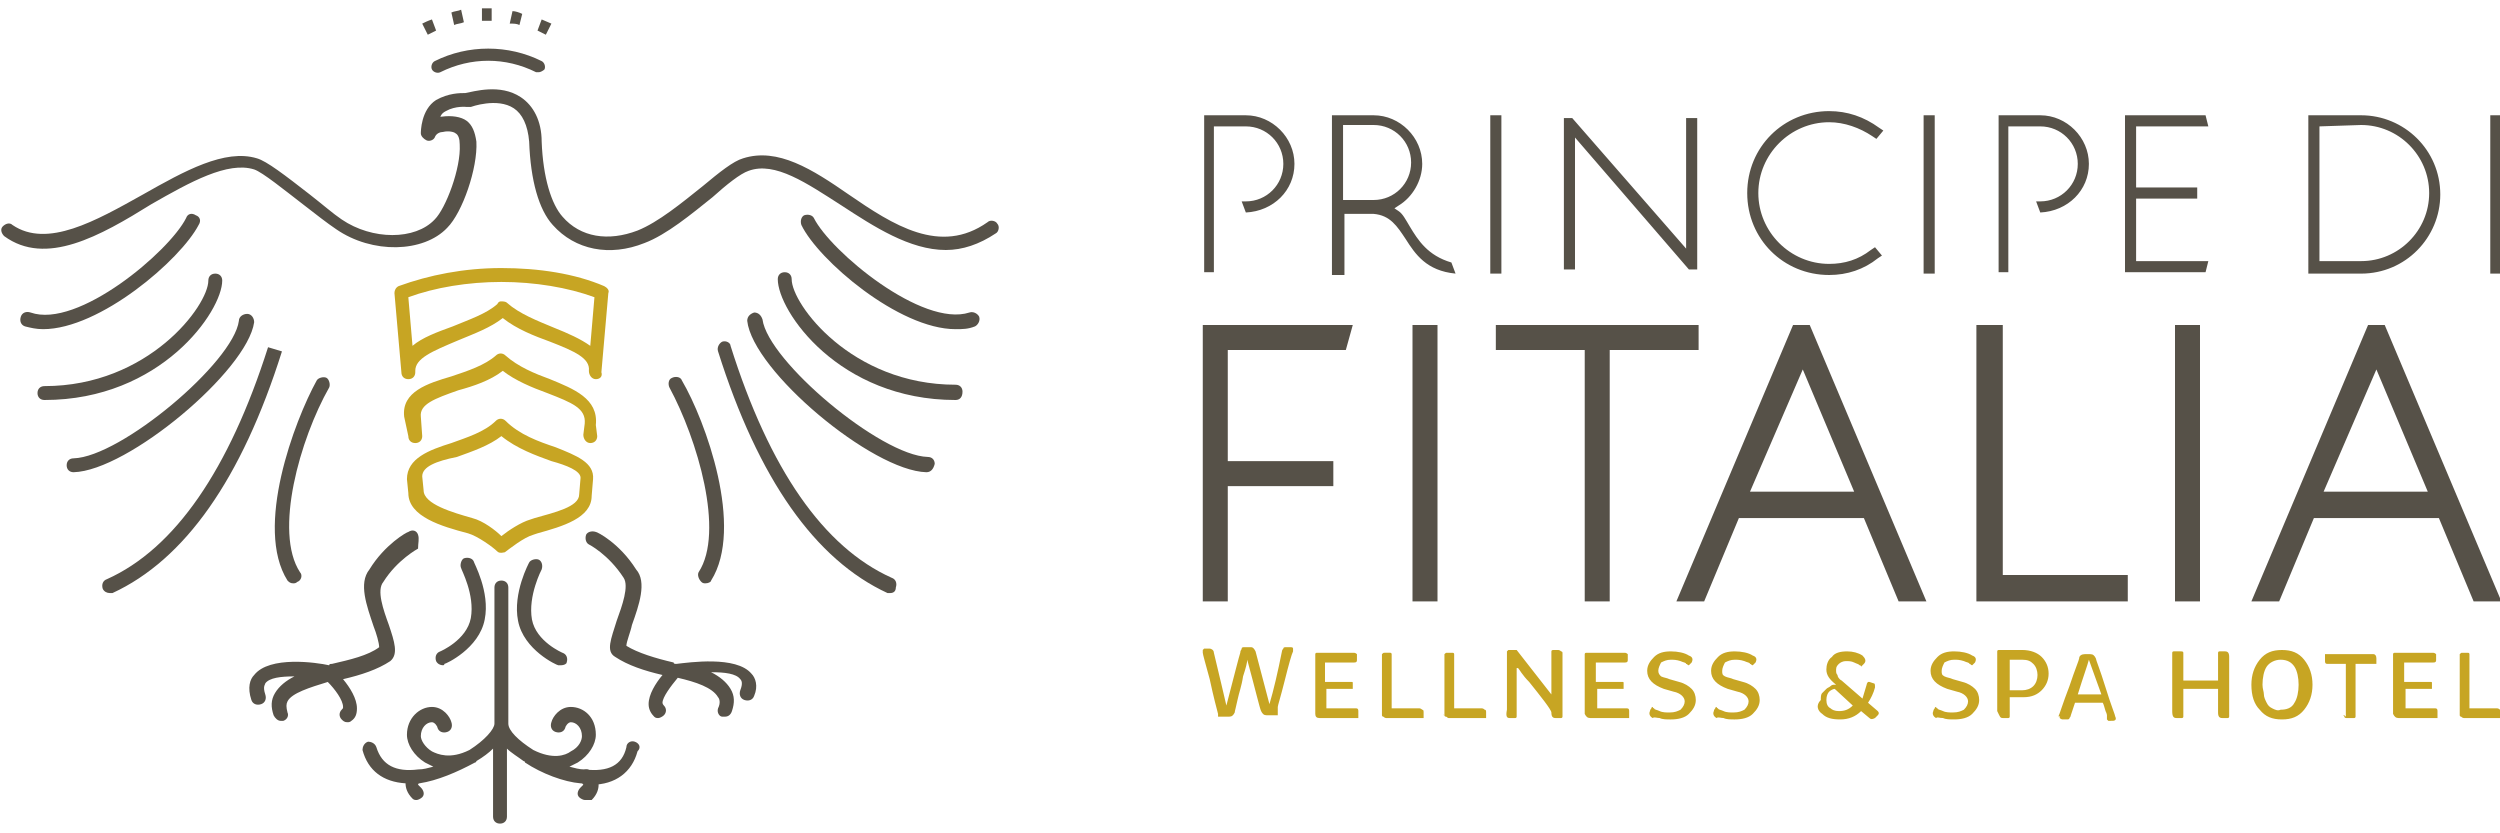 <svg xmlns="http://www.w3.org/2000/svg" viewBox="0 0 180 60"><path fill="#565148" d="M68.1 18c-2.6 0-5.2-1.7-7.5-3.2-2.5-1.6-4.8-3.2-6.7-2.5-.6.2-1.6 1-2.6 1.9-1.5 1.2-3.3 2.7-4.9 3.3-2.5 1-5 .5-6.6-1.3-1-1.1-1.6-3.2-1.7-6-.1-1.2-.5-2-1.1-2.4-1.2-.8-3.1-.1-3.1-.1h-.3s-.8-.1-1.5.3c-.2.1-.3.2-.4.4h.1c.7-.1 1.4 0 1.8.3.4.3.6.8.7 1.5.1 1.9-1 5.1-2.1 6.2-1.7 1.8-5.4 1.9-8 .1-.6-.4-1.5-1.1-2.4-1.8-1.3-1-2.9-2.3-3.5-2.5-1.9-.6-4.6.9-7.4 2.5C7.2 17 3.3 19.2.3 17c-.2-.2-.3-.5-.1-.7.2-.2.5-.3.7-.1 2.5 1.7 6-.3 9.4-2.2 3-1.7 5.9-3.3 8.2-2.6.7.2 2 1.2 3.8 2.6.9.7 1.7 1.4 2.3 1.8 2.2 1.5 5.3 1.5 6.7 0 .8-.8 1.9-3.7 1.8-5.4 0-.4-.1-.7-.3-.8-.1-.1-.5-.2-.9-.1-.2 0-.5.1-.6.4-.1.2-.4.3-.6.2-.2-.1-.4-.3-.4-.5 0-.1 0-1.7 1.1-2.4.9-.5 1.7-.5 2.1-.5.6-.1 2.5-.7 4 .3.9.6 1.5 1.7 1.5 3.2.1 2.6.7 4.5 1.5 5.4 1.3 1.5 3.3 1.8 5.4 1 1.5-.6 3.2-2 4.7-3.2 1.2-1 2.2-1.8 2.9-2 2.5-.8 5 .8 7.6 2.6 3.2 2.2 6.6 4.4 10 2 .2-.2.6-.1.7.1.2.2.1.6-.1.7-1.2.8-2.4 1.2-3.6 1.2M40.4 47.9h-.2c-.1 0-2.5-1.1-2.9-3.2-.4-2 .8-4.2.8-4.2.1-.2.5-.3.7-.2.2.1.3.4.2.7 0 0-1 1.9-.7 3.6.3 1.6 2.2 2.4 2.2 2.4.3.1.4.4.3.7 0 .1-.2.2-.4.2M54.1 48.5c-1.1-1.3-4.5-.8-5.4-.7-.1 0-.2 0-.2-.1-1.3-.3-2.6-.7-3.4-1.2 0-.3.3-1 .4-1.5.5-1.4 1.1-3.1.3-4-1.2-1.9-2.8-2.7-2.9-2.7-.3-.1-.6 0-.7.2-.1.3 0 .6.2.7 0 0 1.4.7 2.5 2.4.4.6-.1 2-.5 3.1-.4 1.3-.8 2.2-.1 2.6.9.6 2.1 1 3.4 1.3-.5.6-1 1.4-1 2.1 0 .4.2.7.4.9.1.1.2.1.3.1.1 0 .3-.1.4-.2.2-.2.2-.5 0-.7 0 0-.1-.1-.1-.2 0-.4.6-1.2 1.1-1.8 1.3.3 2.5.7 2.9 1.4.1.1.2.4 0 .8-.1.3.1.6.3.6h.2c.2 0 .4-.1.5-.4.2-.6.2-1.1-.1-1.6-.3-.5-.8-.9-1.4-1.2 1 0 1.8.1 2.1.5.1.1.2.3 0 .8-.1.3 0 .6.3.7.3.1.6 0 .7-.3.3-.7.1-1.3-.2-1.6zM42.1 57.6c-.1 0-.3-.1-.4-.2-.2-.2-.1-.5.1-.7l.2-.2s-.1-.1-.1-.2c-.2-.2-.3-.5-.1-.7.2-.2.5-.3.7-.1.1 0 .6.4.6 1 0 .3-.1.7-.5 1.1h-.5M31.9 47.9c-.2 0-.4-.1-.5-.3-.1-.3 0-.6.3-.7 0 0 1.9-.8 2.2-2.4.3-1.7-.7-3.5-.7-3.6-.1-.2 0-.6.2-.7.3-.1.6 0 .7.2 0 .1 1.2 2.2.8 4.2-.4 2.1-2.8 3.2-2.9 3.2 0 .1-.1.1-.1.1M30.1 38.5c-.1-.3-.4-.4-.7-.2-.1 0-1.7.9-2.8 2.7-.8 1-.2 2.6.3 4.1.2.5.4 1.2.4 1.5-.8.6-2.1.9-3.4 1.2-.1 0-.2 0-.2.1-.9-.2-4.3-.7-5.4.7-.3.3-.5.9-.2 1.8.1.3.4.4.7.3.3-.1.4-.4.3-.7-.2-.6 0-.7 0-.8.3-.4 1.1-.5 2.1-.5-.6.3-1.1.7-1.4 1.2-.3.5-.3 1-.1 1.6.1.2.3.4.5.4h.2c.3-.1.4-.4.3-.6-.1-.4-.1-.6 0-.8.3-.6 1.6-1 2.9-1.4.5.5 1.1 1.3 1.1 1.8 0 .1 0 .1-.1.2-.2.2-.2.5 0 .7.1.1.2.2.4.2.1 0 .2 0 .3-.1.3-.2.4-.5.4-.9 0-.7-.5-1.5-1-2.1 1.3-.3 2.5-.7 3.4-1.3.6-.5.3-1.4-.1-2.6-.4-1.1-.9-2.5-.4-3.1 1-1.6 2.5-2.4 2.5-2.4 0-.4.1-.7 0-1z"/><path fill="#565148" d="M45.7 53.4c-.3-.1-.6.1-.6.4-.3 1.3-1.3 1.8-3 1.6-.4 0-.7-.1-1.1-.2l.6-.3c.8-.5 1.3-1.3 1.3-2 0-1.3-.9-2-1.8-2-.8 0-1.3.7-1.4 1.1-.1.3 0 .6.3.7.3.1.6 0 .7-.3 0-.1.2-.4.4-.4.4 0 .8.4.8 1 0 .3-.2.8-.8 1.1-.4.3-1.3.6-2.7-.1-1.1-.7-1.8-1.4-1.8-1.9v-9.8c0-.3-.2-.5-.5-.5s-.5.2-.5.5v9.8c0 .4-.7 1.2-1.8 1.9-1.4.7-2.3.3-2.7.1-.5-.3-.8-.8-.8-1.1 0-.6.4-1 .8-1 .2 0 .4.3.4.4.1.3.4.4.7.3.3-.1.4-.4.3-.7-.1-.4-.6-1.1-1.4-1.1-.9 0-1.8.8-1.8 2 0 .7.5 1.5 1.3 2l.6.3c-.4.1-.7.2-1.1.2-1.6.2-2.6-.3-3-1.6-.1-.3-.4-.4-.6-.4-.3.1-.4.4-.4.6.4 1.5 1.5 2.3 3.1 2.4 0 .3.1.7.5 1.1.1.1.2.1.3.1.1 0 .3-.1.4-.2.2-.2.1-.5-.1-.7l-.2-.2s0-.1.1-.1c1.3-.2 2.7-.8 4-1.5 0 0 .1 0 .1-.1.5-.3.9-.6 1.2-.9v4.9c0 .3.2.5.5.5s.5-.2.5-.5v-4.9c.3.3.8.6 1.2.9 0 0 .1 0 .1.1 1.2.8 2.8 1.4 4 1.5.3 0 .5.1.8.1 1.7 0 2.9-.9 3.3-2.4.3-.3.1-.6-.2-.7zM38.8 5.2h-.2c-2.2-1.1-4.7-1.1-6.9 0-.2.1-.5 0-.6-.2-.1-.2 0-.5.2-.6 2.4-1.2 5.3-1.2 7.7 0 .2.1.3.4.2.6-.1.1-.3.2-.4.2M30.8 2.5l-.4-.8c.2-.1.4-.2.7-.3l.3.8-.6.3m8.5 0l-.6-.3.3-.8c.2.1.5.2.7.3l-.4.8zm-6.6-.7l-.2-.9c.2-.1.5-.1.7-.2l.2.9c-.2.1-.5.1-.7.2m4.7 0c-.2-.1-.4-.1-.7-.1l.2-.9c.2 0 .5.1.7.2l-.2.8zm-2.7-.3V.6h.7v.9h-.7M3.1 23.7c-.5 0-.9-.1-1.3-.2-.3-.1-.4-.4-.3-.7.1-.3.4-.4.7-.3 3.4 1.2 10-4.4 11.2-6.8.1-.3.4-.4.7-.2.3.1.4.4.2.7-1.3 2.5-7.1 7.5-11.2 7.5M21.1 42c-.2 0-.3-.1-.4-.2-2.4-3.8.5-11.5 2.1-14.4.1-.2.5-.3.7-.2.2.1.3.5.2.7-2.1 3.7-4 10.4-2.1 13.3.2.2.1.6-.2.7-.1.1-.2.1-.3.1M5.3 34c-.3 0-.5-.2-.5-.5s.2-.5.5-.5c3.4-.1 11.5-6.9 11.9-9.9 0-.3.3-.5.6-.5s.5.3.5.6c-.5 3.5-9.1 10.7-13 10.8M3.2 28.8c-.3 0-.5-.2-.5-.5s.2-.5.5-.5c7.5 0 11.8-5.8 11.8-7.6 0-.3.2-.5.5-.5s.5.2.5.5c0 2.2-4.4 8.6-12.8 8.6M7.9 42.7c-.2 0-.4-.1-.5-.3-.1-.3 0-.6.3-.7 4.9-2.2 8.8-7.9 11.6-16.7l1 .3c-2.9 9.2-7 15-12.2 17.4h-.2M68.8 23.7c-4.1 0-9.9-5-11.1-7.5-.1-.3 0-.6.2-.7.3-.1.6 0 .7.2 1.2 2.4 7.8 7.9 11.2 6.8.3-.1.6.1.7.3.1.3-.1.6-.3.7-.5.2-.9.2-1.4.2M50.8 42c-.1 0-.2 0-.3-.1-.2-.2-.3-.5-.2-.7 1.9-2.9-.1-9.6-2.1-13.3-.1-.2-.1-.6.2-.7.2-.1.6-.1.7.2 1.7 2.9 4.5 10.6 2.1 14.4 0 .1-.2.2-.4.2M66.7 34c-3.9-.1-12.5-7.3-12.9-10.9 0-.3.2-.5.5-.6.3 0 .5.2.6.5.4 3 8.5 9.8 11.9 9.9.3 0 .5.2.5.5-.1.4-.3.6-.6.6"/><path fill="#565148" d="M68.8 28.8c-8.4 0-12.8-6.4-12.8-8.7 0-.3.2-.5.5-.5s.5.2.5.5c0 1.8 4.3 7.6 11.8 7.6.3 0 .5.2.5.5 0 .4-.2.6-.5.6M64.1 42.7h-.2c-5.2-2.4-9.3-8.2-12.2-17.4-.1-.3.1-.6.3-.7.3-.1.6.1.6.3 2.8 8.9 6.7 14.5 11.6 16.7.3.1.4.4.3.7 0 .3-.2.4-.4.4"/><path fill="#C7A523" d="M36.1 21.7c.1 0 .3 0 .4.1.9.8 2.2 1.3 3.4 1.8 1 .4 1.9.8 2.6 1.3l.3-3.5c-1.9-.7-4.3-1.1-6.7-1.1-2.4 0-4.8.4-6.7 1.1l.3 3.5c.7-.6 1.8-1 2.9-1.4 1.2-.5 2.4-.9 3.2-1.6.1-.2.2-.2.3-.2m6.8 5.6c-.3 0-.5-.3-.5-.6.1-.9-1-1.4-2.8-2.1-1.1-.4-2.4-.9-3.4-1.7-.9.7-2 1.1-3.2 1.6-1.9.8-3.1 1.3-3.1 2.2v.1c0 .3-.2.5-.5.5s-.5-.2-.5-.5l-.5-5.7c0-.2.1-.4.3-.5 2.2-.8 4.7-1.3 7.4-1.3s5.3.4 7.4 1.3c.2.1.4.3.3.5l-.5 5.7c.1.3-.1.5-.4.5"/><path fill="#C7A523" d="M42.5 31.9c-.3 0-.5-.3-.5-.6l.1-.8c.1-1.1-.9-1.5-2.7-2.2-1.1-.4-2.3-.9-3.2-1.6-.9.7-2.1 1.1-3.2 1.4-1.7.6-2.8 1-2.7 1.9l.1 1.4c0 .3-.2.5-.5.5s-.5-.2-.5-.5l-.3-1.4c-.2-1.8 1.7-2.4 3.4-2.9 1.2-.4 2.4-.8 3.2-1.5.2-.2.5-.2.7 0 .9.8 2.1 1.3 3.2 1.7 1.7.7 3.5 1.4 3.3 3.3l.1.8c0 .3-.2.5-.5.5m-12.1 2.4l.1 1c0 1 2.1 1.6 3.5 2 .8.2 1.7.9 2.1 1.3.5-.4 1.4-1 2.1-1.2l.3-.1c1.4-.4 3.2-.8 3.2-1.7l.1-1.2c0-.5-1-.9-2.1-1.2-1.1-.4-2.5-.9-3.6-1.8-.9.7-2.1 1.1-3.2 1.5-1.5.3-2.5.7-2.5 1.4m5.7 5.5c-.1 0-.2 0-.3-.1-.3-.3-1.4-1.1-2.1-1.3-1.9-.5-4.3-1.2-4.3-2.9l-.1-1c0-1.5 1.6-2.1 3.2-2.6 1.1-.4 2.4-.8 3.2-1.6.2-.2.5-.2.7 0 1 1 2.4 1.5 3.6 1.9 1.5.6 2.8 1.1 2.7 2.3l-.1 1.2c0 1.6-2.1 2.2-3.9 2.7l-.3.1c-.7.2-1.7 1-2.1 1.3.1-.1 0 0-.2 0"/><path fill="#565148" d="M96.7 14.4h2.2c1.5 0 2.7-1.2 2.7-2.7 0-1.5-1.2-2.7-2.7-2.7h-2.2v5.4zm-.8 5.2V8.3h3c1.9 0 3.5 1.6 3.5 3.5 0 1.2-.7 2.4-1.7 3l-.3.2.3.2c.3.2.5.6.8 1.1.6 1 1.3 2.1 3 2.6l.3.8c-2.1-.2-2.9-1.4-3.6-2.5-.6-.9-1.1-1.7-2.3-1.8h-2.1v4.4h-.9zM107.3 8.3h.8v11.4h-.8zM138.5 8.3h.8v11.4h-.8zM153 19.6V8.3h5.8l.2.8h-5.2v4.4h4.4v.8h-4.4v4.5h5.2l-.2.8M86.6 19.6h.8V9.1h2.3c1.5 0 2.7 1.2 2.7 2.7 0 1.5-1.2 2.7-2.7 2.7h-.3l.3.8c2-.1 3.5-1.6 3.5-3.5s-1.6-3.5-3.5-3.5h-3v11.3zM143.8 19.6h.8V9.1h2.3c1.5 0 2.7 1.2 2.7 2.7 0 1.5-1.2 2.7-2.7 2.7h-.3l.3.8c2-.1 3.5-1.6 3.5-3.5s-1.6-3.5-3.5-3.5h-3v11.3zM121.6 19.4l-8.2-9.5v9.5h-.8V8.5h.6l8.2 9.4V8.5h.8v10.9M131.7 8c-3.3 0-5.9 2.6-5.9 5.9s2.6 5.9 5.9 5.9c1.3 0 2.5-.4 3.5-1.2l.3-.2-.5-.6-.3.2c-.9.7-1.9 1-3 1-2.8 0-5.1-2.3-5.1-5.1s2.3-5.1 5.1-5.1c1.1 0 2.2.4 3.1 1l.3.2.5-.6-.3-.2c-1.1-.8-2.3-1.2-3.6-1.2M179.3 8.3h.8v11.4h-.8zM167 9.1v9.7h3c2.7 0 4.9-2.2 4.9-4.9S172.7 9 170 9l-3 .1zm-.8 10.5V8.3h3.8c3.1 0 5.7 2.5 5.7 5.7 0 3.1-2.5 5.7-5.7 5.7h-3.8zM114.1 43.3V25.2h-6.4v-1.8h14.6v1.8h-6.4v18.1M101.7 23.4h1.8v19.9h-1.8zM156.6 23.4h1.8v19.9h-1.8zM142.3 43.3V23.4h1.9v18h9v1.9M86.6 43.3V23.4h10.8l-.5 1.8h-8.5v8H96V35h-7.6v8.3M126 35.4h7.5l-3.7-8.8-3.8 8.8zm10.7 7.9l-2.5-6h-9l-2.5 6h-2l8.4-19.9h1.2l8.4 19.9h-2zM171.1 26.6l3.7 8.8h-7.5l3.8-8.8zm-.6-3.2l-8.4 19.9h2l2.5-6h9l2.5 6h2l-8.4-19.9h-1.2z"/><path fill="#C7A523" d="M177.1 51.5s0 .1.1.1c0 0 .1.1.2.1h2.7v-.4c0-.1 0-.2-.1-.2 0 0-.1-.1-.2-.1h-2v-1.6-1.9-.1-.1-.1-.1s0-.1-.1-.1h-.4c-.1 0-.1 0-.2.1v4.4c0-.1 0 0 0 0m-4.4.2H175.5v-.5c0-.2-.1-.2-.2-.2h-2.1v-1.4H175.1v-.4c0-.1 0-.1-.1-.1H173.1v-1.4h2.1c.2 0 .2-.1.2-.2v-.2-.2s-.1-.1-.2-.1H172.4s-.1 0-.1.1v4.3c.1.2.2.3.4.3m-3.9-.1c0 .1.1.1.2.1h.5s.1 0 .1-.1v-.1-.1-.1-.3-.7-.9-.9-.7h1.5v-.4c0-.2-.1-.3-.2-.3h-3.5v.5c0 .2.1.2.2.2h1.3v3.8c-.2-.2-.2-.1-.1 0m-5.2-.6c-.2-.1-.3-.2-.4-.4-.1-.2-.2-.4-.2-.6 0-.2-.1-.4-.1-.7 0-.5.1-1 .3-1.3.2-.3.6-.5 1-.5.5 0 .8.2 1 .5.2.3.3.8.3 1.3s-.1 1-.3 1.3c-.2.4-.6.5-1 .5-.2.1-.4 0-.6-.1m-.9.1c.4.5.9.7 1.6.7.7 0 1.2-.2 1.6-.7.4-.5.6-1.1.6-1.8s-.2-1.3-.6-1.8c-.4-.5-.9-.7-1.6-.7-.7 0-1.2.2-1.6.7-.4.5-.6 1.1-.6 1.8 0 .8.2 1.4.6 1.8m-6 .6h.4s.1 0 .1-.1v-.1-.1-.1-.1-1.6h2.5v1.7c0 .3.1.4.3.4h.4s.1 0 .1-.1v-.1-.1-.1-.1-2-1.9c0-.3-.1-.4-.3-.4h-.4s-.1 0-.1.1v2h-2.5v-1.7-.3c0-.1-.1-.1-.2-.1h-.5s-.1 0-.1.1v4.2c0 .4.1.5.3.5m-6.3-4.2c.1.3.4 1.1.9 2.5h-1.7c.4-1.3.7-2.1.8-2.5m-2.1 4.2s.1.1.2.1h.3c.1 0 .2 0 .2-.1 0 0 .1-.1.1-.2l.3-.9h2c.1.2.1.3.2.6.1.2.1.3.1.3V51.8l.1.1H152.1c.2 0 .3-.1.2-.3 0-.1-.3-.8-.7-2.1-.4-1.3-.7-2-.7-2.1-.1-.2-.2-.3-.4-.3h-.4c-.2 0-.4.1-.4.3 0 .1-.3.8-.7 2-.5 1.3-.7 2-.8 2.2.1-.1.1 0 .1.1m-3.6-3.1v-1.1h.9c.4 0 .6.1.8.3.2.2.3.5.3.8 0 .3-.1.6-.3.8-.2.2-.5.3-.8.3h-.9v-1.1m-.5 3.1h.4s.1 0 .1-.1v-.1-.1-.1-.1-1h1c.6 0 1-.2 1.3-.5.3-.3.5-.7.5-1.2s-.2-.9-.5-1.2c-.3-.3-.8-.5-1.4-.5h-1.7s-.1 0-.1.1v4.3c.2.4.2.5.4.5m-4.3 0c.2.1.5.1.8.1.5 0 1-.1 1.3-.4.3-.3.5-.6.5-1 0-.3-.1-.6-.3-.8-.2-.2-.5-.4-.9-.5l-.7-.2c-.2-.1-.4-.1-.6-.2s-.2-.2-.2-.4.1-.4.2-.6c.2-.1.4-.2.7-.2.2 0 .4 0 .7.1.2.1.4.1.4.2.1 0 .1.1.2.1l.1-.1.1-.1c.1-.2.1-.4-.2-.5-.3-.2-.8-.3-1.3-.3s-.9.1-1.2.4c-.3.3-.5.6-.5 1 0 .6.4 1 1.2 1.3l.7.2c.5.1.8.4.8.7 0 .2-.1.4-.3.6-.2.1-.4.2-.8.2-.2 0-.5 0-.7-.1-.2-.1-.4-.1-.4-.2-.1 0-.1-.1-.1-.1s-.1 0-.1.1c0 0-.1.1-.1.2-.1.2 0 .4.2.5.1-.1.2 0 .5 0m-8.2-1.9c.1-.1.3-.2.4-.2l1.3 1.2c-.3.3-.6.4-1 .4-.3 0-.5-.1-.6-.2-.2-.1-.3-.3-.3-.6s.1-.5.2-.6m-.5 1.6c.3.3.7.4 1.3.4.6 0 1.1-.2 1.5-.6l.6.5c.1.1.2.1.4 0l.2-.2c.1-.1.1-.2 0-.3l-.7-.6c.2-.3.4-.7.5-1.1 0-.2 0-.3-.1-.3l-.3-.1h-.1s-.1.1-.1.2c-.1.3-.2.7-.3 1l-1.5-1.3c-.2-.1-.3-.3-.3-.4-.1-.1-.1-.2-.1-.4s.1-.3.2-.4c.1-.1.3-.2.5-.2s.4 0 .6.1c.2.1.3.1.4.2.1 0 .1.1.1.1l.1-.1.1-.1c.2-.2.1-.4-.1-.6-.3-.2-.7-.3-1.1-.3-.5 0-.9.1-1.1.4-.3.2-.4.6-.4.9 0 .4.2.7.7 1.1h-.1c-.1 0-.2 0-.3.1-.1.1-.2.1-.3.2l-.3.3c-.1.1-.1.3-.1.5-.4.4-.2.8.1 1m-7.1.3c.2.1.5.1.8.1.5 0 1-.1 1.3-.4.3-.3.5-.6.5-1 0-.3-.1-.6-.3-.8-.2-.2-.5-.4-.9-.5l-.7-.2c-.2-.1-.4-.1-.6-.2s-.2-.2-.2-.4.1-.4.2-.6c.2-.1.4-.2.7-.2.2 0 .4 0 .7.1.2.1.4.1.4.2.1 0 .1.1.2.1l.1-.1.1-.1c.1-.2.1-.4-.2-.5-.3-.2-.8-.3-1.3-.3s-.9.1-1.2.4c-.3.3-.5.6-.5 1 0 .6.4 1 1.2 1.3l.7.2c.5.1.8.4.8.7 0 .2-.1.4-.3.6-.2.1-.4.2-.8.2-.2 0-.5 0-.7-.1-.2-.1-.4-.1-.4-.2-.1 0-.1-.1-.1-.1s-.1 0-.1.1c0 0-.1.1-.1.2-.1.2 0 .4.2.5.1-.1.3 0 .5 0m-4.6 0c.2.1.5.1.8.1.5 0 1-.1 1.3-.4.3-.3.5-.6.5-1 0-.3-.1-.6-.3-.8s-.5-.4-.9-.5l-.7-.2c-.2-.1-.4-.1-.6-.2-.1-.1-.2-.2-.2-.4s.1-.4.2-.6c.2-.1.4-.2.7-.2.2 0 .4 0 .7.1.2.1.4.1.4.2.1 0 .1.1.2.1l.1-.1.1-.1c.1-.2.1-.4-.2-.5-.3-.2-.8-.3-1.3-.3s-.9.1-1.2.4c-.3.3-.5.6-.5 1 0 .6.4 1 1.2 1.3l.7.2c.5.1.8.4.8.7 0 .2-.1.4-.3.6-.2.1-.4.2-.8.2-.2 0-.5 0-.7-.1-.2-.1-.4-.1-.4-.2-.1 0-.1-.1-.1-.1s-.1 0-.1.1c0 0-.1.1-.1.2-.1.2 0 .4.2.5.1-.1.3 0 .5 0m-5 0H117.3v-.5c0-.2-.1-.2-.2-.2H115v-1.4H116.9v-.4c0-.1 0-.1-.1-.1H114.9v-1.4h2.1c.2 0 .2-.1.2-.2v-.2-.2s-.1-.1-.2-.1H114.2s-.1 0-.1.1v4.3c.1.2.2.3.4.3m-5.8 0h.4s.1 0 .1-.1v-.1-.1-.1-.1-1.4-1.7h.1c.1.1.3.5.8 1 .4.5.8 1 1.1 1.4.3.4.5.7.5.8 0 .3.1.4.3.4h.4s.1 0 .1-.1v-.1-.1-.1-.1-.7-1.3-1.3-.7-.2s0-.1-.1-.1c0 0-.1-.1-.2-.1h-.3c-.1 0-.2 0-.2.1V50l-2.5-3.2H108.6l-.1.1v4.2c-.1.5 0 .6.2.6m-4.7-.2s0 .1.1.1.1.1.2.1h2.7v-.4c0-.1 0-.2-.1-.2 0 0-.1-.1-.2-.1h-2v-1.6-1.9-.1-.1-.1-.1s0-.1-.1-.1h-.4c-.1 0-.1 0-.2.1v4.4c-.1-.1-.1 0 0 0m-4.5 0s0 .1.1.1c0 0 .1.1.2.1h2.7v-.4c0-.1 0-.2-.1-.2 0 0-.1-.1-.2-.1h-2v-1.6-1.9-.1-.1-.1-.1s0-.1-.1-.1h-.4c-.1 0-.1 0-.2.1v4.4c0-.1 0 0 0 0m-4.5.2H97.8v-.5c0-.2-.1-.2-.2-.2h-2.1v-1.4H97.4v-.4c0-.1 0-.1-.1-.1H95.4v-1.4h2.1c.2 0 .2-.1.2-.2v-.2-.2s-.1-.1-.2-.1h-2.7s-.1 0-.1.1v4.3c0 .2.1.3.3.3m-7.3-.3v.2h.8c.2 0 .3-.1.4-.3 0-.1.1-.4.2-.9s.3-1 .4-1.7c.2-.6.3-1 .3-1.2.6 2.2.9 3.5 1 3.7.1.2.2.3.4.3H92v-.1-.1-.1-.1-.1-.1c0-.1.2-.7.5-1.9s.5-1.9.6-2.1v-.2c0-.1-.1-.1-.2-.1h-.3c-.1 0-.2 0-.2.1 0 0-.1.1-.1.2-.3 1.5-.6 2.8-.9 3.8l-1-3.8c-.1-.2-.2-.3-.3-.3h-.5c-.1 0-.2 0-.2.1s-.1.1-.1.3c-.1.3-.4 1.5-1 3.8-.2-.9-.5-2.1-.9-3.8 0-.2-.2-.3-.3-.3h-.4l-.1.1v.2c0 .1.2.8.5 1.9.3 1.4.5 2.1.6 2.5 0-.1 0-.1 0 0"/></svg>